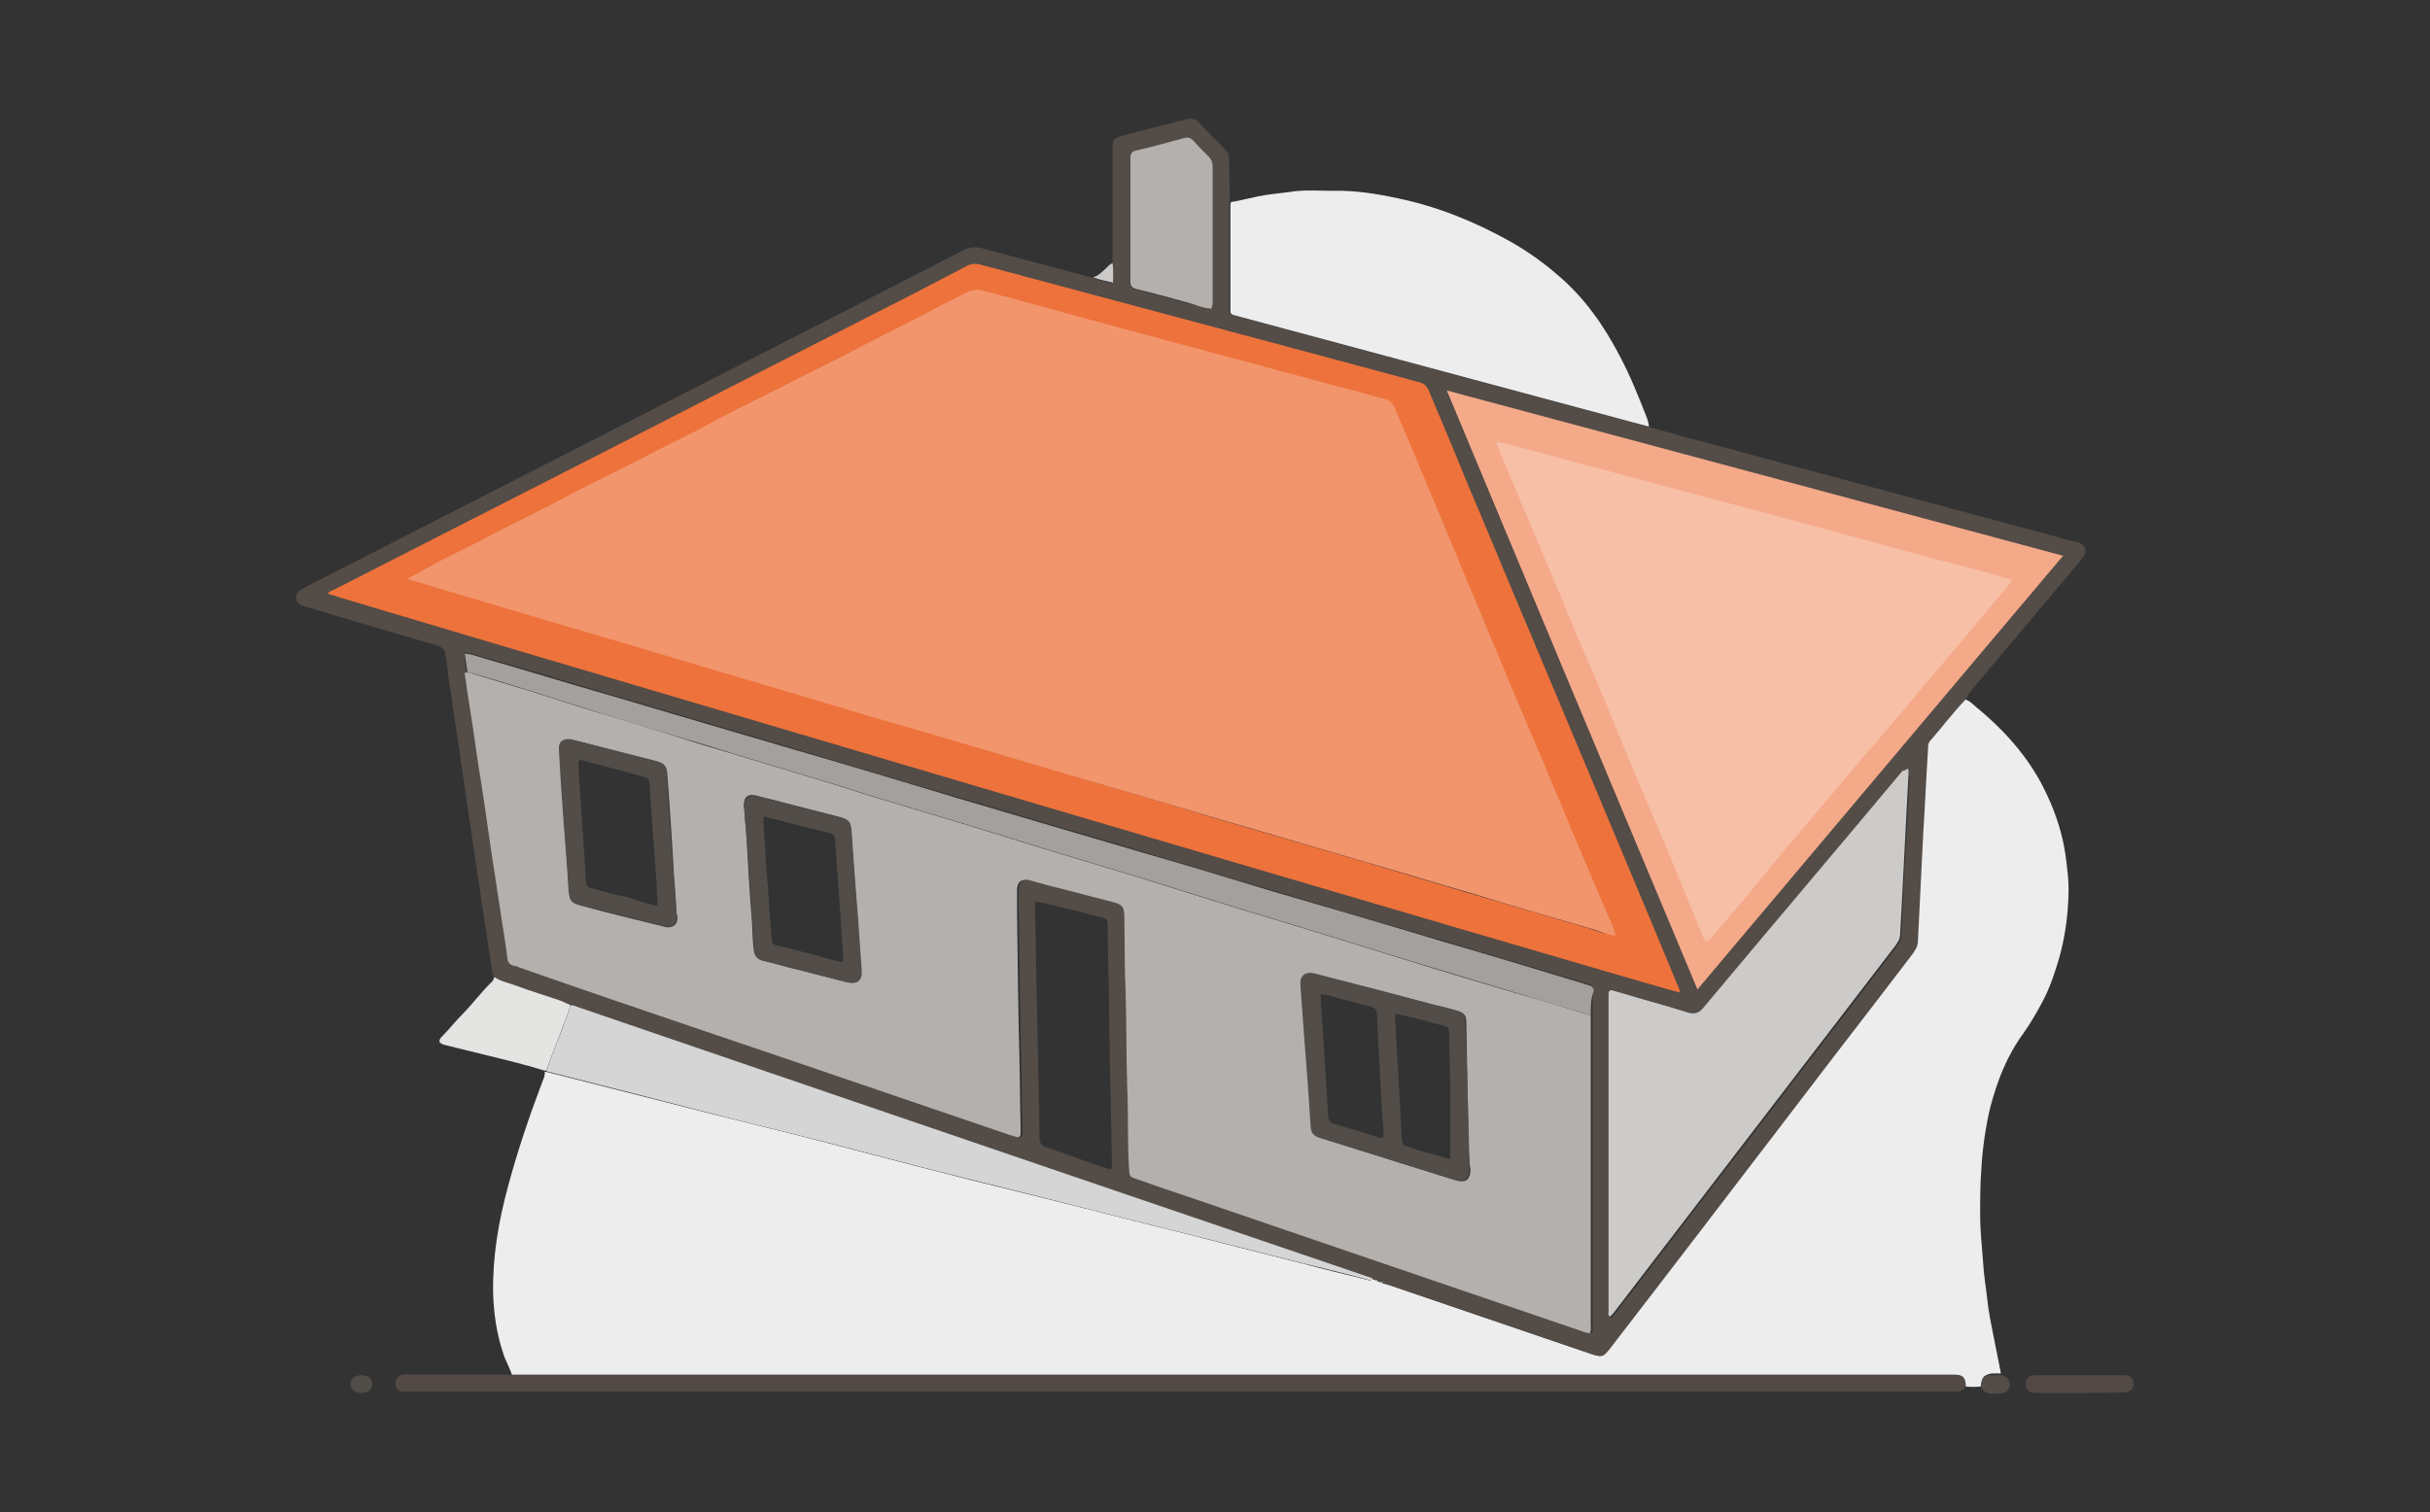 <?xml version="1.0" encoding="utf-8"?>
<!-- Generator: Adobe Illustrator 25.0.0, SVG Export Plug-In . SVG Version: 6.00 Build 0)  -->
<svg version="1.1" id="Шар_1" xmlns="http://www.w3.org/2000/svg" xmlns:xlink="http://www.w3.org/1999/xlink" x="0px" y="0px"
	 viewBox="0 0 410 255.2" style="enable-background:new 0 0 410 255.2;" xml:space="preserve">
<rect x="0" y="0" width="410" height="255.2" fill="#333333" stroke="none"/>
<style type="text/css">
	.st0{fill:#EDEDED;}
	.st1{fill:#534C47;}
	.st2{fill:#524944;}
	.st3{fill:#E4E4E3;}
	.st4{fill:#524D48;}
	.st5{fill:#CDCBC9;}
	.st6{fill:#D4D5D4;}
	.st7{fill:#B3B0AD;}
	.st8{fill:#ED723B;}
	.st9{fill:#F4A989;}
	.st10{fill:#A3A09D;}
	.st11{fill:#F2956C;}
	.st12{fill:#F8BFA7;}
</style>
<g>
	<path class="st0" d="M334.2,234c-0.9,0.1-1.7,0.1-2.6,0c-0.1-1.6-0.5-1.9-2-1.9c-0.3,0-0.7,0-1,0c-80.1,0-160.2,0-240.3,0
		c-0.6,0-1.2,0-1.9,0c-0.4-1.3-1.1-2.4-1.5-3.7c-1.1-3.3-1.6-6.7-1.7-10.2c-0.1-6.1,0.9-12,2.5-17.9c1.6-6,3.6-11.9,5.8-17.7
		c0.2-0.5,0.5-1.1,0.4-1.7c0.1,0,0.2,0,0.3,0c9.4,2.4,18.9,4.8,28.3,7.2c5.9,1.5,11.8,2.9,17.6,4.4c5.4,1.4,10.7,2.8,16.1,4.2
		c7.4,1.9,14.9,3.8,22.3,5.6c10.2,2.6,20.4,5.1,30.5,7.7c4.2,1.1,8.4,2.1,12.6,3.2c3.7,1,7.4,1.9,11.1,2.8c0.3,0.1,0.6,0.2,0.7-0.2
		c0.2,0.1,0.4,0.1,0.6,0.2c0.1,0.1,0.2,0.2,0.3,0.2c0.2,0,0.3,0.1,0.5,0.1c0.1,0.1,0.2,0.2,0.3,0.2c0.4,0.1,0.7,0.2,1.1,0.3
		c11.4,3.9,22.8,7.8,34.3,11.7c1.6,0.5,1.9,0.5,2.8-0.8c10.7-14,21.4-28,32.2-42c6.3-8.3,12.6-16.5,19-24.8c0.5-0.7,0.9-1.3,0.9-2.2
		c0.3-6.1,0.6-12.2,0.9-18.2c0.2-4.7,0.5-9.4,0.8-14.1c0-0.5,0-1,0.4-1.5c2-2.3,3.8-4.7,5.9-6.9c0.9,0.2,1.5,0.9,2.1,1.4
		c5,4.1,9.2,8.9,11.9,14.8c1.5,3.2,2.6,6.6,3.1,10.1c0.3,2.3,0.6,4.5,0.5,6.8c-0.1,3.6-0.6,7.2-1.6,10.7c-0.7,2.4-1.5,4.8-2.7,7.1
		c-1,1.9-2.1,3.8-3.3,5.5c-2.8,3.8-4.4,8-5.6,12.5c-0.8,3.4-1.3,6.9-1.5,10.4c-0.2,2.6-0.2,5.2-0.2,7.7c0,2.7,0.3,5.4,0.5,8.1
		c0.1,2.1,0.5,4.2,0.7,6.2s0.6,3.9,1,5.9c0.4,2.2,0.9,4.4,1.3,6.6c-0.5,0-1,0-1.6,0C334.7,232.1,334.4,232.4,334.2,234z"/>
	<path class="st1" d="M331.6,118.1c-2.1,2.2-3.9,4.6-5.9,6.9c-0.4,0.4-0.4,1-0.4,1.5c-0.3,4.7-0.5,9.4-0.8,14.1
		c-0.3,6.1-0.6,12.2-0.9,18.2c0,0.9-0.4,1.5-0.9,2.2c-6.3,8.3-12.7,16.5-19,24.8c-10.7,14-21.4,28-32.2,42c-1,1.2-1.2,1.3-2.8,0.8
		c-11.4-3.9-22.8-7.8-34.3-11.7c-0.4-0.1-0.7-0.2-1.1-0.3c-0.1-0.2-0.2-0.2-0.3-0.2c-0.2,0-0.3-0.1-0.5-0.1
		c-0.1-0.2-0.2-0.2-0.3-0.2c-0.2-0.1-0.4-0.1-0.6-0.2c-0.4-0.3-0.9-0.4-1.3-0.5c-14.1-4.8-28.2-9.6-42.3-14.4
		c-30.1-10.3-60.2-20.6-90.4-30.9c-0.4-0.2-0.9-0.4-1.4-0.3c-0.6-0.3-1.3-0.6-1.9-0.8c-2.4-0.8-4.8-1.6-7.1-2.4
		c-1.3-0.5-2.7-0.7-3.8-1.5c-0.6-1.5-0.6-3.2-0.9-4.8c-1.8-11.7-3.5-23.3-5.2-35c-0.7-4.9-1.5-9.8-2.1-14.6
		c-0.1-1.1-0.6-1.5-1.6-1.8c-7.2-2.1-14.4-4.2-21.6-6.4c-0.4-0.1-0.8-0.2-1.1-0.3c-1.1-0.5-1.3-1.8-0.3-2.6c0.3-0.2,0.6-0.3,0.9-0.5
		c31-15.9,62-31.7,93-47.6c6-3.1,11.9-6.1,17.9-9.2c1.1-0.6,2.1-0.7,3.3-0.4c6.2,1.7,12.5,3.3,18.7,5c1,0.5,2.2,0.7,3.4,0.9
		c0-1.2,0.1-2.3-0.1-3.3c0-5.5,0-10.9,0-16.4c0-1,0-1.9,0-2.9c0-1.7,0.2-1.9,1.7-2.3c3-0.8,5.9-1.5,8.9-2.3c0.6-0.2,1.3-0.3,1.9-0.5
		c0.8-0.2,1.5-0.1,2.1,0.6c1.4,1.5,2.9,3,4.4,4.5c0.6,0.6,0.7,1.2,0.7,1.9c0,2,0.1,6.7,0.1,7c0,0.4-0.1,0.8-0.1,1.1
		c0,5.5,0,10.9,0,16.4c0,1.5-0.2,1.3,1.4,1.8c16.7,4.5,33.5,9,50.2,13.5c6.3,1.7,12.7,3.4,19,5.1c5,1.4,10.1,2.8,15.1,4.1
		c19,5.1,37.9,10.2,56.9,15.3c0.3,0.1,0.6,0.1,0.8,0.2c1.1,0.5,1.4,1.4,0.7,2.4c-0.2,0.3-0.5,0.6-0.7,0.9
		c-6.2,7.4-12.4,14.7-18.6,22.1C332.1,117.4,331.9,117.7,331.6,118.1z M78.7,113.5c0.1,1,0.3,2,0.4,3c0.6,4.2,1.2,8.4,1.9,12.6
		c0.6,4.2,1.2,8.4,1.9,12.6c0.6,4.2,1.2,8.4,1.9,12.6c0.4,2.5,0.8,4.9,1.1,7.4c0.1,0.7,0.4,1.1,1.1,1.3c0.2,0.1,0.5,0.2,0.7,0.2
		c10.9,3.7,21.8,7.5,32.6,11.2c16.8,5.7,33.6,11.5,50.5,17.2c0.3,0.1,0.6,0.2,1,0.3c0.4,0.1,0.7,0,0.7-0.5c0-0.3,0-0.7,0-1
		c-0.1-4-0.1-8-0.2-11.9c-0.2-8-0.3-16-0.4-24c0-1.5-0.1-3,0-4.5c0-1.2,0.6-1.6,1.8-1.5c0.3,0,0.6,0.1,0.8,0.2
		c1.6,0.4,3.2,0.8,4.9,1.3c3,0.8,5.9,1.5,8.9,2.3c1.4,0.4,1.7,0.7,1.7,2.1c0,0.2,0,0.5,0,0.7c0.1,3.9,0.1,7.9,0.2,11.8
		c0.2,5.6,0.1,11.3,0.3,17c0.2,4.5,0,8.9,0.3,13.4c0.1,1.3,0,1.3,1.3,1.7c1.1,0.4,2.3,0.8,3.4,1.2c10.9,3.7,21.8,7.5,32.8,11.2
		c12.8,4.4,25.6,8.7,38.4,13.1c0.6,0.2,1.2,0.5,1.9,0.5c0.2-0.5,0.1-1,0.1-1.6c0-16.8,0-33.6,0-50.3c0-0.6,0-1.1,0-1.7
		c0-1.4,0-2.9,0.1-4.3c0-0.6-0.2-0.9-0.8-1c-1-0.3-1.9-0.6-2.9-0.9c-7.3-2.2-14.5-4.3-21.8-6.5c-9.6-2.8-19.2-5.6-28.8-8.5
		c-7.3-2.1-14.5-4.3-21.8-6.5c-10.5-3.1-21-6.2-31.6-9.3c-9-2.6-17.9-5.3-26.9-8c-10.5-3.1-21-6.2-31.6-9.3c-7-2.1-14-4.2-21.1-6.2
		c-1-0.3-2-0.7-3.2-0.8C78.4,111.4,78.5,112.4,78.7,113.5z M55.8,100.2c1.6,0.7,225.8,67,227.2,67c0.1-0.4-0.1-0.7-0.3-1.1
		c-1.5-3.7-3.1-7.3-4.6-11c-3.4-8.2-6.9-16.3-10.3-24.5c-3.3-7.8-6.5-15.6-9.8-23.5c-3.6-8.7-7.3-17.4-10.9-26.1
		c-2.1-4.9-4.2-9.9-6.2-14.8c-0.3-0.8-0.8-1.3-1.7-1.5c-6.2-1.6-12.3-3.3-18.5-4.9c-11.3-3-22.6-6.1-33.8-9.1
		c-7.1-1.9-14.2-3.8-21.2-5.7c-1-0.3-1.8-0.2-2.7,0.3c-4.9,2.6-9.9,5.1-14.8,7.6c-8.2,4.2-16.4,8.4-24.6,12.6
		c-7.8,4-15.5,8-23.3,11.9c-8.2,4.2-16.4,8.4-24.6,12.6c-6.2,3.2-12.5,6.4-18.7,9.6C56.5,99.7,56.1,99.8,55.8,100.2z M321.9,129.7
		c-0.4,0.1-0.6,0.4-0.7,0.6c-11.2,13.3-22.5,26.7-33.7,40.1c-0.7,0.9-1.4,1.1-2.5,0.7c-2.8-0.9-5.7-1.7-8.5-2.5
		c-1.4-0.4-2.8-0.8-4.1-1.2c-0.5-0.2-0.8,0-0.8,0.6c0,0.2,0,0.4,0,0.6c0,17.6,0,35.3,0,52.9c0,0.3-0.2,0.7,0.3,0.9
		c0.3-0.4,0.7-0.8,1-1.2c6.8-8.9,13.6-17.7,20.4-26.6c8.9-11.6,17.8-23.2,26.7-34.8c0.4-0.6,0.8-1.1,0.8-1.9
		c0.4-8.9,0.9-17.8,1.4-26.7C322,130.7,322.1,130.2,321.9,129.7z M286.4,167c20.6-24.5,41-48.7,61.6-73.1
		c-34.7-9.3-69.1-18.6-103.9-27.9C258.2,99.8,272.2,133.2,286.4,167z M174.7,152.1c-0.2,1.4,0,2.8,0,4.1c0.2,11.9,0.5,23.8,0.7,35.8
		c0,0.8,0.2,1.3,1.1,1.6c3.3,1.1,6.6,2.4,9.9,3.5c0.4,0.1,0.7,0.3,1.2,0.1c0-0.4,0-0.9,0-1.4c-0.2-9.3-0.4-18.6-0.5-27.9
		c-0.1-3.9-0.2-7.9-0.2-11.8c0-0.8-0.2-1.1-1-1.3c-1.5-0.3-2.9-0.7-4.3-1.1C179.2,153.2,177,152.6,174.7,152.1z M204.4,52.1
		c0-0.3,0.1-0.5,0.1-0.7c0-7.8,0-15.5,0-23.3c0-0.7-0.2-1.2-0.7-1.6c-0.9-0.9-1.8-1.7-2.6-2.7c-0.4-0.5-0.9-0.6-1.5-0.4
		c-2.7,0.7-5.4,1.5-8.1,2.1c-0.8,0.2-1,0.6-1,1.3c0,6.9,0,13.8,0,20.7c0,0.8,0.3,1.2,1.1,1.4c2.9,0.7,5.8,1.5,8.7,2.3
		C201.8,51.5,203,51.9,204.4,52.1z"/>
	<path class="st0" d="M278.2,72c-6.3-1.7-12.7-3.4-19-5.1c-16.7-4.5-33.5-9-50.2-13.5c-1.6-0.4-1.4-0.3-1.4-1.8c0-5.5,0-10.9,0-16.4
		c0-0.4,0-0.8,0.1-1.1c2-0.3,3.9-0.9,5.9-1.2c1.3-0.2,2.6-0.3,4-0.5c2.4-0.4,4.8-0.2,7.2-0.2c3.8-0.1,7.5,0.5,11.2,1.3
		c6.7,1.4,13,4,18.9,7.3c2.8,1.6,5.5,3.5,7.9,5.6c4.5,3.8,7.8,8.5,10.5,13.7c1.8,3.4,3.2,6.9,4.6,10.5C278,71,278.2,71.4,278.2,72z"
		/>
	<path class="st2" d="M86.5,232c0.6,0,1.2,0,1.9,0c80.1,0,160.2,0,240.3,0c0.3,0,0.7,0,1,0c1.5,0,1.9,0.4,2,1.9
		c-0.4,0.8-1,1.1-1.9,1c-0.3,0-0.7,0-1,0c-86.4,0-172.8,0-259.2,0c-0.5,0-1.1,0-1.6,0c-0.8-0.1-1.3-0.6-1.3-1.4s0.5-1.4,1.3-1.5
		c0.4-0.1,0.8,0,1.1,0c5.3,0,10.6,0,15.8,0C85.4,232.1,85.9,232,86.5,232z"/>
	<path class="st3" d="M83.4,164.9c1.2,0.8,2.5,1,3.8,1.5c2.4,0.9,4.8,1.6,7.1,2.4c0.7,0.2,1.3,0.6,1.9,0.8c-0.2,1.2-0.7,2.2-1.1,3.3
		c-0.9,2.6-2.1,5.2-2.9,7.8c-0.1,0-0.2,0-0.3,0c-3.2-1-6.5-1.8-9.8-2.6c-2.3-0.6-4.6-1.1-6.9-1.7c-1.2-0.3-1.4-0.7-0.5-1.6
		c1.1-1.1,2.1-2.4,3.2-3.5c1.8-1.8,3.3-3.9,5.1-5.6C83.2,165.5,83.3,165.2,83.4,164.9z"/>
	<path class="st2" d="M350.7,235.1c-2.1,0-4.2,0-6.3,0c-0.3,0-0.7,0-1,0c-1.1-0.1-1.7-0.6-1.6-1.6c0-0.9,0.6-1.4,1.7-1.4
		c5,0,9.9,0,14.9,0c1,0,1.6,0.6,1.6,1.4c0,0.9-0.5,1.5-1.7,1.5C355.8,235.1,353.3,235.1,350.7,235.1L350.7,235.1z"/>
	<path class="st1" d="M334.2,234c0.2-1.6,0.5-1.9,2-1.9c0.5,0,1,0,1.6,0c0.4,0.1,0.7,0.3,1,0.6c0.5,0.7,0.4,1.7-0.3,2.2
		c-0.9,0.5-1.9,0.3-2.8,0.3C334.9,235,334.5,234.6,334.2,234z"/>
	<path class="st4" d="M61,232.1c1.1,0,1.7,0.5,1.8,1.4c0,0.7-0.4,1.3-1.2,1.5c-1.1,0.3-2.1-0.2-2.4-1
		C58.9,232.9,59.7,232.1,61,232.1z"/>
	<path class="st5" d="M187.7,44.4c0.2,1,0.1,2.1,0.1,3.3c-1.3-0.3-2.4-0.5-3.4-0.9c0.9-0.2,1.5-0.9,2.2-1.5
		C186.9,45,187.2,44.6,187.7,44.4z"/>
	<path class="st6" d="M92.2,180.8c0.8-2.7,2-5.2,2.9-7.8c0.4-1.1,0.9-2.2,1.1-3.3c0.5-0.1,0.9,0.1,1.4,0.3
		c30.1,10.3,60.2,20.6,90.4,30.9c14.1,4.8,28.2,9.6,42.3,14.4c0.4,0.2,0.9,0.2,1.3,0.5c-0.2,0.4-0.4,0.2-0.7,0.2
		c-3.7-1-7.4-1.9-11.1-2.8c-4.2-1.1-8.4-2.1-12.6-3.2c-10.2-2.6-20.4-5.1-30.5-7.7c-7.5-1.9-14.9-3.7-22.3-5.6
		c-5.4-1.4-10.7-2.8-16.1-4.2c-5.9-1.5-11.8-2.9-17.6-4.4C111.1,185.6,101.7,183.2,92.2,180.8z"/>
	<path class="st6" d="M232.1,216c0.2,0,0.3,0,0.3,0.2C232.3,216.2,232.2,216.2,232.1,216z"/>
	<path class="st6" d="M233,216.3c0.2,0,0.3,0,0.3,0.2C233.2,216.5,233.1,216.5,233,216.3z"/>
	<path class="st7" d="M268.4,171.4c0,0.6,0,1.1,0,1.7c0,16.8,0,33.6,0,50.3c0,0.5,0.1,1-0.1,1.6c-0.7,0-1.3-0.3-1.9-0.5
		c-12.8-4.4-25.6-8.7-38.4-13.1c-10.9-3.7-21.8-7.5-32.8-11.2c-1.1-0.4-2.3-0.8-3.4-1.2c-1.2-0.4-1.2-0.4-1.3-1.7
		c-0.3-4.5-0.1-8.9-0.3-13.4c-0.2-5.7-0.1-11.3-0.3-17c-0.2-3.9-0.1-7.9-0.2-11.8c0-0.2,0-0.5,0-0.7c-0.1-1.4-0.4-1.7-1.7-2.1
		c-3-0.8-5.9-1.5-8.9-2.3c-1.6-0.4-3.2-0.8-4.9-1.3c-0.3-0.1-0.6-0.2-0.8-0.2c-1.2-0.1-1.7,0.4-1.8,1.5c0,1.5,0,3,0,4.5
		c0.1,8,0.2,16,0.4,24c0.1,4,0.1,8,0.2,11.9c0,0.3,0,0.7,0,1c0,0.4-0.3,0.6-0.7,0.5c-0.3-0.1-0.6-0.2-1-0.3
		c-16.8-5.7-33.6-11.5-50.5-17.2c-10.9-3.7-21.8-7.4-32.6-11.2c-0.2-0.1-0.4-0.2-0.7-0.2c-0.7-0.2-1-0.5-1.1-1.3
		c-0.3-2.5-0.7-4.9-1.1-7.4c-0.6-4.2-1.3-8.4-1.9-12.6c-0.6-4.2-1.2-8.4-1.9-12.6c-0.6-4.2-1.2-8.4-1.9-12.6c-0.1-1-0.3-2-0.4-3
		c0.3,0,0.7,0,1,0.1c3.2,1,6.4,1.9,9.6,2.9c3.1,1,6.3,2,9.4,3c5.3,1.6,10.7,3.2,16,4.9c2.8,0.9,5.7,1.8,8.5,2.6
		c5.3,1.6,10.6,3.2,15.9,4.8c3.1,0.9,6.2,2,9.3,2.9c5.2,1.6,10.4,3.1,15.6,4.7c4.2,1.3,8.4,2.6,12.6,3.9c5.2,1.6,10.4,3.1,15.6,4.7
		c4.5,1.4,8.9,2.8,13.4,4.2c6.4,2,12.9,3.9,19.3,5.9c4.2,1.3,8.4,2.6,12.6,3.9c6.4,2,12.8,3.9,19.2,5.8
		C260.7,169,264.5,170.2,268.4,171.4z M247.9,194.9c-0.1,0-0.2,0-0.2,0c0-1.9,0-3.8,0-5.7c-0.1-5.5-0.2-11-0.3-16.5
		c0-1.4-0.3-1.7-1.6-2.1c-1.3-0.4-2.6-0.7-3.9-1c-6.6-1.7-13.3-3.4-19.9-5.2c-1.6-0.4-2.5,0.3-2.4,1.9c0.2,2.7,0.4,5.4,0.6,8.2
		c0.4,5.1,0.7,10.2,1.1,15.3c0.1,1.7,0.3,1.9,1.9,2.4c4.3,1.3,8.5,2.6,12.8,4c3.2,1,6.4,2,9.6,3c1.7,0.5,2.5-0.1,2.5-1.9
		C247.9,196.4,247.9,195.7,247.9,194.9z M125.6,137.1c0.2,2.2,0.4,4.5,0.5,6.7c0.2,3.6,0.4,7.2,0.7,10.7c0.2,2,0.1,3.9,0.4,5.9
		c0.1,1,0.6,1.5,1.6,1.7c1.7,0.4,3.3,0.9,5,1.3c3,0.8,6,1.6,9,2.3c1.7,0.4,2.6-0.2,2.5-1.9c-0.2-2.9-0.4-5.7-0.6-8.6
		c-0.4-5-0.7-10-1.1-15c-0.1-1.5-0.4-1.9-1.9-2.3c-3.2-0.8-6.5-1.7-9.7-2.5c-1.4-0.4-2.9-0.7-4.3-1.1c-1.6-0.4-2.2,0.2-2.2,1.8
		C125.6,136.5,125.6,136.8,125.6,137.1z M114.1,153.4L114.1,153.4c-0.1-2.6-0.4-5.2-0.5-7.7c-0.3-4.9-0.6-9.8-1-14.8
		c-0.1-1.6-0.4-2-1.9-2.4c-2.1-0.5-4.2-1.1-6.3-1.6c-2.6-0.7-5.2-1.4-7.8-2c-1.4-0.3-2.3,0.3-2.2,1.6c0.3,4.2,0.5,8.3,0.8,12.5
		c0.3,3.7,0.5,7.3,0.8,11c0.1,2.1,0.3,2.4,2.3,2.9c4.4,1.2,8.9,2.3,13.4,3.4c0.3,0.1,0.7,0.2,1,0.2c1,0,1.6-0.6,1.6-1.6
		C114.2,154.3,114.1,153.9,114.1,153.4z"/>
	<path class="st8" d="M55.3,100.2c0.2-0.4,0.7-0.5,1.1-0.7c6.3-3.2,12.5-6.4,18.8-9.6c8.2-4.2,16.5-8.4,24.7-12.6
		c7.8-4,15.6-8,23.4-12c8.2-4.2,16.5-8.4,24.7-12.6c5-2.5,9.9-5.1,14.9-7.7c0.9-0.5,1.7-0.6,2.7-0.3c7.1,1.9,14.2,3.8,21.3,5.7
		c11.3,3,22.7,6.1,34,9.1c6.2,1.7,12.4,3.3,18.5,5c0.9,0.2,1.4,0.7,1.7,1.5c2.1,5,4.2,9.9,6.2,14.9c3.7,8.7,7.3,17.5,11,26.2
		c3.3,7.9,6.6,15.7,9.9,23.6c3.4,8.2,6.9,16.4,10.3,24.6c1.5,3.7,3.1,7.4,4.6,11.1c0.1,0.3,0.4,0.7,0.3,1.1
		C282.2,167.5,57,100.9,55.3,100.2z M69.8,97.8c2.3,0.7,4.3,1.3,6.2,1.9c4.8,1.4,9.6,2.9,14.3,4.3c5.7,1.7,11.4,3.3,17.1,5
		c3.8,1.1,7.5,2.3,11.3,3.4c4.7,1.4,9.4,2.7,14.1,4.1c4.7,1.4,9.5,2.9,14.2,4.3c4.6,1.4,9.3,2.7,14,4.1c4.8,1.4,9.6,2.9,14.3,4.3
		c5.6,1.7,11.2,3.3,16.8,5c4.8,1.4,9.6,2.9,14.3,4.3c7.9,2.3,15.8,4.6,23.6,6.9c5.8,1.7,11.6,3.5,17.4,5.2c6.8,2,13.6,4,20.4,6
		c1.2,0.3,2.3,0.9,3.6,1c0-0.5-0.2-0.9-0.4-1.3c-0.8-1.9-1.7-3.9-2.5-5.8c-3-7.1-6-14.3-9-21.4c-3-7.1-6-14.3-9-21.4
		c-2.4-5.7-4.8-11.4-7.1-17.2c-1.7-4-3.4-8.1-5.1-12.1c-1.2-3-2.5-5.9-3.7-8.9c-0.3-0.8-0.8-1.5-1.8-1.7c-2.7-0.7-5.5-1.4-8.2-2.2
		c-9-2.4-18-4.8-27-7.2c-6.1-1.6-12.1-3.3-18.2-4.9c-4.6-1.2-9.3-2.5-13.9-3.8c-0.9-0.2-1.7-0.2-2.5,0.3c-2.2,1.1-4.4,2.2-6.5,3.4
		c-3.8,2-7.7,3.9-11.6,5.9c-4.2,2.3-8.6,4.3-12.9,6.6c-3.8,2-7.7,3.8-11.4,5.9c-4,2.2-8.2,4.1-12.2,6.2c-4,2.1-8.1,4-12.1,6.2
		c-4.3,2.3-8.7,4.4-13,6.6c-2.8,1.5-5.8,2.9-8.6,4.4C73.4,95.8,71.7,96.7,69.8,97.8z"/>
	<path class="st5" d="M321.9,129.7c0.2,0.5,0.1,0.9,0.1,1.3c-0.5,8.9-0.9,17.8-1.4,26.7c0,0.8-0.4,1.3-0.8,1.9
		c-8.9,11.6-17.8,23.2-26.7,34.8c-6.8,8.9-13.6,17.7-20.4,26.6c-0.3,0.4-0.6,0.8-1,1.2c-0.5-0.2-0.3-0.6-0.3-0.9
		c0-17.6,0-35.3,0-52.9c0-0.2,0-0.4,0-0.6c0-0.6,0.3-0.8,0.8-0.6c1.4,0.4,2.8,0.8,4.1,1.2c2.8,0.8,5.7,1.6,8.5,2.5
		c1.1,0.3,1.8,0.1,2.5-0.7c11.2-13.4,22.5-26.7,33.7-40.1C321.4,130.1,321.5,129.9,321.9,129.7z"/>
	<path class="st9" d="M286.4,167c-14.2-33.8-28.2-67.3-42.3-101.1c34.8,9.3,69.3,18.6,104,27.9C327.4,118.3,307,142.6,286.4,167z
		 M337.6,98.8c-0.4-0.2-0.7-0.3-0.9-0.4c-2.3-0.6-4.6-1.3-6.9-1.9c-3.5-0.9-6.9-1.8-10.4-2.8c-5.5-1.5-11-3-16.5-4.4
		c-4.5-1.2-9-2.4-13.4-3.6c-6-1.6-11.9-3.2-17.9-4.8c-3.7-1-7.4-2-11.1-3c-1.9-0.5-3.8-1.2-5.8-1.5c0,0.2-0.1,0.3-0.1,0.3
		c1.2,3,2.4,5.9,3.7,8.9c1.4,3.4,2.9,6.8,4.3,10.2c1.6,3.7,3.1,7.4,4.6,11.1c1.4,3.4,2.8,6.7,4.3,10c1.6,3.7,3.1,7.4,4.6,11.1
		c1.9,4.5,3.8,9,5.7,13.5c2,4.9,4,9.7,6,14.6c0.1,0.3,0.2,0.6,0.6,0.6c1.1-0.9,1.9-2.1,2.8-3.2c1.9-2.1,3.6-4.3,5.4-6.5
		c1.3-1.6,2.7-3.2,4-4.8c1.3-1.5,2.6-3,3.8-4.5c1.2-1.5,2.5-2.9,3.7-4.4c1.8-2.2,3.6-4.3,5.4-6.5c1.7-2,3.5-4.1,5.2-6.1
		c1.9-2.2,3.7-4.5,5.6-6.7c1.2-1.4,2.4-2.8,3.6-4.3c1.9-2.2,3.7-4.5,5.6-6.7C335,101.8,336.2,100.4,337.6,98.8z"/>
	<path class="st10" d="M268.4,171.4c-3.8-1.2-7.7-2.3-11.5-3.5c-6.4-1.9-12.8-3.9-19.2-5.8c-4.2-1.3-8.4-2.6-12.6-3.9
		c-6.4-2-12.9-3.9-19.3-5.9c-4.5-1.4-8.9-2.8-13.4-4.2c-5.2-1.6-10.4-3.1-15.6-4.7c-4.2-1.3-8.4-2.6-12.6-3.9
		c-5.2-1.6-10.4-3.1-15.6-4.7c-3.1-0.9-6.2-2-9.3-2.9c-5.3-1.6-10.6-3.2-15.9-4.8c-2.8-0.9-5.7-1.8-8.5-2.6
		c-5.3-1.6-10.7-3.2-16-4.9c-3.2-1-6.3-2-9.4-3c-3.2-1-6.4-2-9.6-2.9c-0.3-0.1-0.7-0.1-1-0.1c-0.2-1.1-0.3-2.2-0.5-3.3
		c1.2,0.1,2.2,0.5,3.2,0.8c7,2,14.1,4.2,21.1,6.2c10.5,3.1,21,6.2,31.6,9.3c9,2.6,17.9,5.3,26.9,8c10.5,3.1,21,6.2,31.6,9.3
		c7.3,2.1,14.5,4.3,21.8,6.5c9.6,2.8,19.2,5.6,28.8,8.5c7.3,2.1,14.5,4.3,21.8,6.5c1,0.3,1.9,0.6,2.9,0.9c0.5,0.1,0.8,0.4,0.8,1
		C268.4,168.5,268.4,169.9,268.4,171.4z"/>
	<path class="st7" d="M204.4,52.1c-1.4-0.1-2.6-0.6-3.9-1c-2.9-0.8-5.8-1.6-8.7-2.3c-0.8-0.2-1.1-0.5-1.1-1.4c0-6.9,0-13.8,0-20.7
		c0-0.7,0.2-1.1,1-1.3c2.7-0.6,5.4-1.4,8.1-2.1c0.7-0.2,1.1,0,1.5,0.4c0.8,0.9,1.7,1.8,2.6,2.7c0.5,0.5,0.7,1,0.7,1.6
		c0,7.8,0,15.5,0,23.3C204.5,51.6,204.5,51.8,204.4,52.1z"/>
	<path class="st4" d="M247.9,194.9c0,0.8,0,1.5,0,2.3c0,1.8-0.8,2.4-2.5,1.9c-3.2-1-6.4-2-9.6-3c-4.3-1.3-8.5-2.6-12.8-4
		c-1.6-0.5-1.8-0.8-1.9-2.4c-0.3-5.1-0.7-10.2-1.1-15.3c-0.2-2.7-0.4-5.4-0.6-8.2c-0.1-1.5,0.8-2.3,2.4-1.9
		c6.6,1.7,13.3,3.4,19.9,5.2c1.3,0.3,2.6,0.6,3.9,1c1.4,0.4,1.6,0.7,1.6,2.1C247.5,178.1,247.9,194.9,247.9,194.9z M222.8,167.8
		c0.1,2.2,0.3,4.3,0.4,6.3c0.3,4.7,0.6,9.4,0.9,14.2c0,0.8,0.4,1.2,1.1,1.4c2.4,0.7,4.8,1.4,7.1,2.2c0.4,0.1,0.7,0.3,1.1,0.1
		c0.1-1.4-0.1-2.7-0.2-4.1c-0.3-5.6-0.6-11.2-0.9-16.8c0-0.7-0.3-1-0.9-1.2c-2.6-0.6-5.1-1.3-7.6-2
		C223.6,167.9,223.3,167.9,222.8,167.8z M244.7,195.6c0-3.2,0-6.3,0-9.3c0-3.8-0.1-7.7-0.2-11.5c0-1.5,0-1.5-1.4-1.8
		c-2.2-0.6-4.4-1.2-6.7-1.7c-1-0.3-1.1-0.2-1,0.8c0.2,2.9,0.3,5.8,0.5,8.7c0.2,3.7,0.4,7.5,0.6,11.2c0.1,1.2,0.1,1.2,1.2,1.6
		c0.8,0.3,1.6,0.5,2.5,0.8C241.7,194.7,243.1,195.3,244.7,195.6z"/>
	<path class="st4" d="M125.6,137.1c0-0.3,0-0.6,0-0.9c0-1.6,0.7-2.2,2.2-1.8c1.4,0.3,2.9,0.7,4.3,1.1c3.2,0.8,6.5,1.7,9.7,2.5
		c1.5,0.4,1.7,0.7,1.9,2.3c0.3,5,0.7,10,1.1,15c0.2,2.9,0.4,5.7,0.6,8.6c0.1,1.6-0.8,2.3-2.5,1.9c-3-0.8-6-1.6-9-2.3
		c-1.7-0.4-3.3-0.9-5-1.3c-1-0.2-1.5-0.7-1.6-1.7c-0.3-1.9-0.2-3.9-0.4-5.9c-0.3-3.6-0.5-7.2-0.7-10.7
		C126,141.5,125.8,139.3,125.6,137.1z M128.9,137.8c-0.2,0.8,0,1.6,0,2.3c0.2,2.6,0.3,5.2,0.5,7.7c0.3,3.5,0.5,7.1,0.8,10.6
		c0,0.7,0.3,1.1,1,1.2c2.6,0.6,5.2,1.3,7.8,2c1,0.3,2.1,0.6,3.1,0.8c0.2-0.2,0.2-0.4,0.2-0.6c-0.2-2.4-0.3-4.8-0.5-7.2
		c-0.3-4.3-0.6-8.6-0.9-12.9c0-0.6-0.3-0.9-0.9-1.1C136.3,139.7,132.6,138.7,128.9,137.8z"/>
	<path class="st4" d="M114.1,153.4c0,0.5,0.1,1,0.1,1.4c0,1-0.6,1.6-1.6,1.6c-0.3,0-0.7-0.1-1-0.2c-4.5-1.1-8.9-2.3-13.4-3.4
		c-2-0.5-2.1-0.8-2.3-2.9c-0.2-3.7-0.5-7.3-0.8-11c-0.3-4.2-0.6-8.3-0.8-12.5c-0.1-1.3,0.9-1.9,2.2-1.6c2.6,0.7,5.2,1.3,7.8,2
		c2.1,0.5,4.2,1.1,6.3,1.6c1.5,0.4,1.8,0.8,1.9,2.4c0.3,4.9,0.6,9.8,1,14.8C113.7,148.2,113.9,150.8,114.1,153.4L114.1,153.4z
		 M110.8,152.9c0.3-0.6,0.1-1,0.1-1.5c-0.2-3.4-0.4-6.8-0.7-10.2c-0.2-2.9-0.4-5.7-0.6-8.6c-0.1-1.3-0.1-1.3-1.3-1.6
		c-3.1-0.8-6.3-1.7-9.4-2.5c-0.4-0.1-0.8-0.3-1.2-0.2c-0.2,0.4-0.1,0.7-0.1,0.9c0.2,3.7,0.5,7.4,0.7,11c0.2,2.6,0.4,5.2,0.5,7.7
		c0.1,1.8,0.1,1.8,1.7,2.2c1.9,0.5,3.7,1,5.6,1.4C107.7,152.1,109.3,152.5,110.8,152.9z"/>
	<path class="st11" d="M68.7,97.7c2-1.1,3.7-2,5.3-2.9c2.9-1.5,5.9-2.9,8.7-4.4c4.3-2.3,8.8-4.4,13.1-6.7c4-2.2,8.2-4.1,12.2-6.2
		c4.1-2.2,8.3-4.1,12.3-6.3c3.8-2.1,7.7-3.9,11.6-5.9c4.3-2.3,8.7-4.3,13-6.6c3.9-2.1,7.8-3.9,11.7-6c2.2-1.2,4.4-2.3,6.6-3.4
		c0.8-0.4,1.6-0.5,2.5-0.3c4.7,1.3,9.4,2.5,14,3.8c6.1,1.7,12.3,3.3,18.4,5c9.1,2.4,18.2,4.9,27.2,7.3c2.8,0.7,5.5,1.5,8.3,2.2
		c1,0.2,1.4,0.9,1.8,1.7c1.3,3,2.5,6,3.8,9c1.7,4.1,3.4,8.1,5.1,12.2c2.4,5.8,4.8,11.6,7.2,17.3c3,7.2,6,14.4,9.1,21.6
		c3,7.2,6,14.4,9.1,21.6c0.8,2,1.7,3.9,2.5,5.9c0.2,0.4,0.3,0.8,0.4,1.3c-1.3-0.1-2.4-0.6-3.6-1c-6.9-2-13.8-4-20.6-6.1
		c-5.9-1.7-11.7-3.5-17.6-5.2c-7.9-2.3-15.9-4.7-23.9-7c-4.8-1.4-9.7-2.9-14.5-4.3c-5.7-1.7-11.4-3.3-17-5
		c-4.8-1.4-9.7-2.9-14.5-4.3c-4.7-1.4-9.4-2.7-14.1-4.1c-4.8-1.4-9.6-2.9-14.4-4.3c-4.7-1.4-9.5-2.8-14.2-4.2
		c-3.8-1.1-7.6-2.3-11.4-3.4c-5.8-1.7-11.5-3.4-17.3-5.1c-4.8-1.4-9.7-2.9-14.5-4.3C73,99,71,98.4,68.7,97.7z"/>
	<path class="st12" d="M339.6,97.9c-1.4,1.7-2.7,3.2-4,4.8c-2,2.3-3.9,4.7-5.9,7c-1.3,1.5-2.5,3-3.8,4.5c-2,2.3-3.9,4.7-5.9,7
		c-1.8,2.1-3.6,4.3-5.5,6.4c-1.9,2.3-3.8,4.5-5.7,6.8c-1.3,1.5-2.6,3.1-3.9,4.6c-1.3,1.6-2.7,3.1-4,4.7c-1.4,1.7-2.8,3.4-4.2,5.1
		c-1.9,2.3-3.7,4.6-5.7,6.8c-1,1.1-1.8,2.4-3,3.3c-0.4-0.1-0.5-0.4-0.6-0.7c-2.1-5.1-4.2-10.2-6.3-15.3c-2-4.7-4-9.4-6-14.1
		c-1.6-3.9-3.2-7.8-4.8-11.7c-1.5-3.5-3-7-4.5-10.5c-1.6-3.9-3.2-7.8-4.9-11.7c-1.5-3.6-3-7.1-4.5-10.7c-1.3-3.1-2.6-6.2-3.9-9.3
		c0-0.1,0-0.2,0.1-0.3c2.1,0.3,4,1,6.1,1.5c3.9,1,7.7,2.1,11.6,3.1c6.2,1.7,12.5,3.4,18.7,5c4.7,1.3,9.4,2.5,14.1,3.8
		c5.8,1.5,11.5,3.1,17.3,4.7c3.6,1,7.3,1.9,10.9,2.9c2.4,0.6,4.8,1.3,7.3,2C338.9,97.6,339.2,97.7,339.6,97.9z"/>
</g>
</svg>
